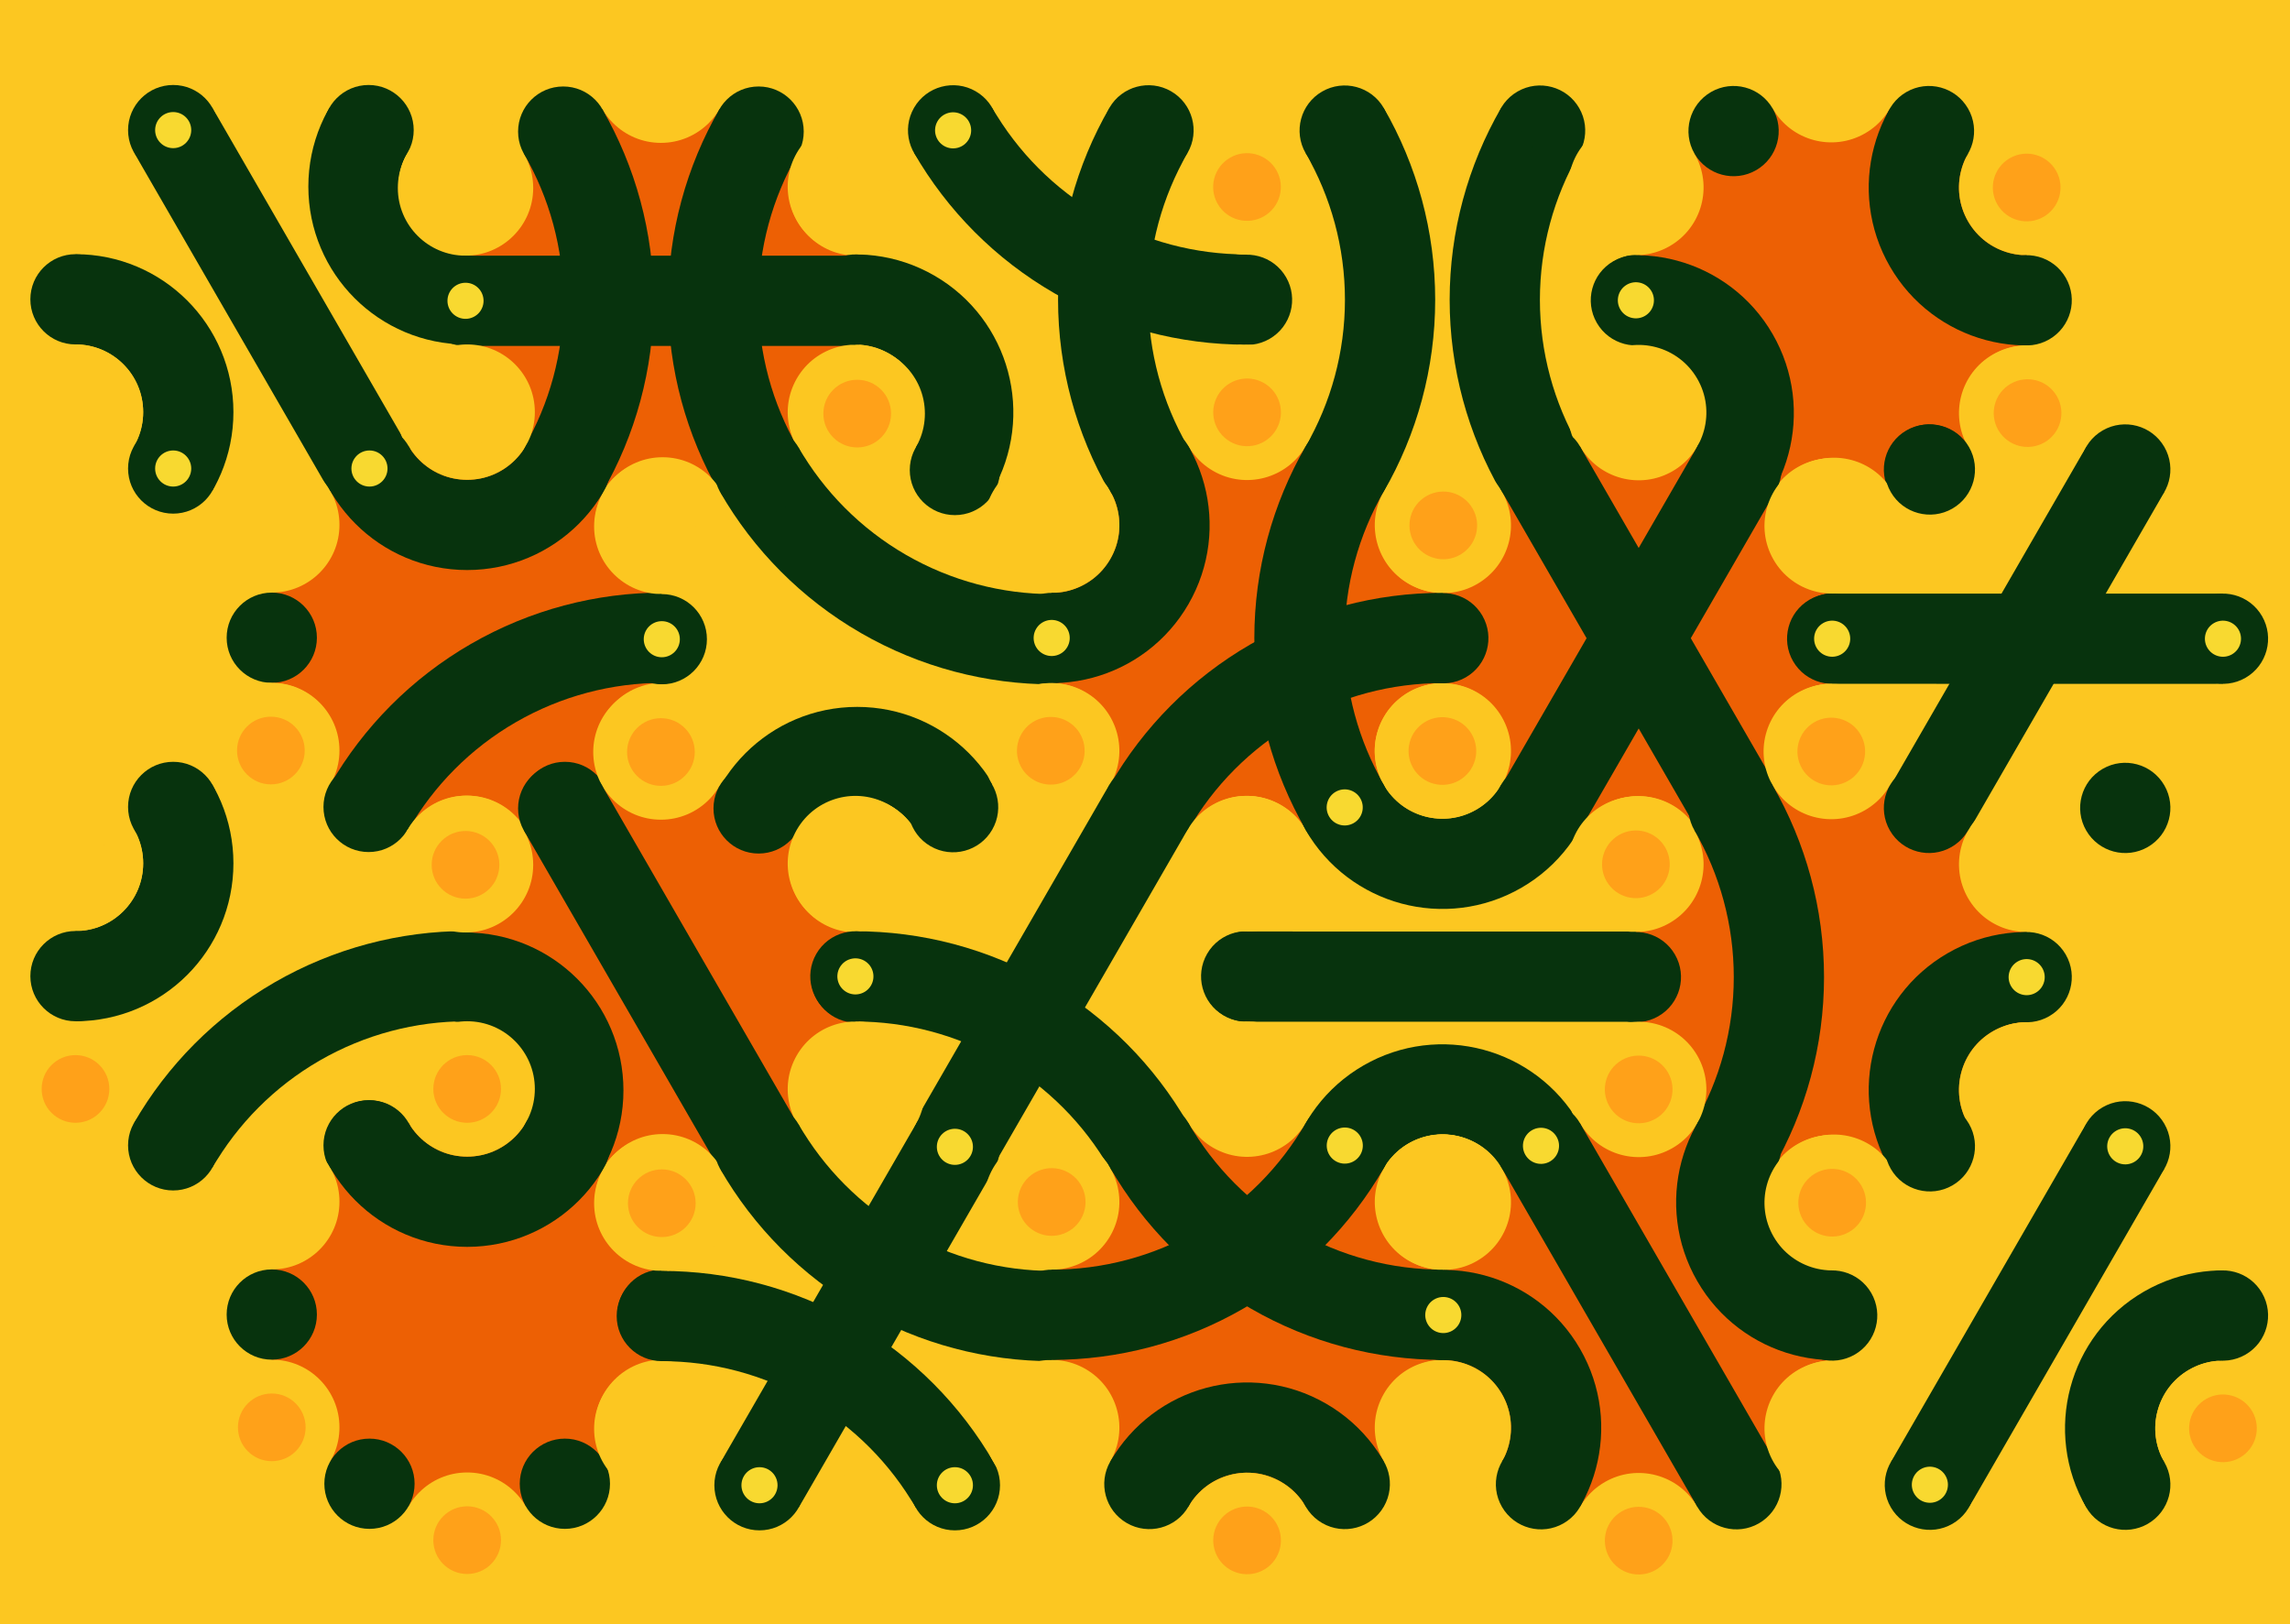 <svg xmlns='http://www.w3.org/2000/svg' width='1015' height='720'><rect width='100%' height='100%' fill='#FCC721'/><g transform='translate(0,0)'><g transform='rotate(180 120 133)'><svg fill='none' stroke='none'><defs><clipPath id='hex-0-0'><polygon points='206.54,183.33 119.94,233.33 33.33,183.33 33.33,83.33 119.94,33.33 206.54,83.33'/></clipPath></defs><polygon points='206.54,183.33 119.94,233.33 33.33,183.33 33.33,83.33 119.94,33.33 206.54,83.33' fill='#FCC721'/><circle r='133.335' cx='119.935' cy='133.335' fill='#FCC721' clip-path='url(#hex-0-0)'/><g stroke='#07330D' stroke-width='40' clip-path='url(#hex-0-0)'><line x1='163.24' y1='208.33' x2='76.63' y2='58.33'/><g><circle cx='33.33' cy='183.33' stroke='#07330D' r='50' fill='none'/></g><g><circle cx='206.54' cy='83.33' stroke='#07330D' r='50' fill='none'/></g></g><circle cx='206.54' cy='183.33' r='30' fill='#FCC721'/><circle cx='206.54' cy='183.33' r='15' fill='#FCC721'/><circle cx='119.94' cy='233.33' r='30' fill='#FCC721'/><circle cx='119.94' cy='233.33' r='15' fill='#FCC721'/><circle cx='33.33' cy='183.33' r='30' fill='#FCC721'/><circle cx='33.33' cy='183.33' r='15' fill='#FCC721'/><circle cx='33.33' cy='83.33' r='30' fill='#FCC721'/><circle cx='33.33' cy='83.33' r='15' fill='#FFA119'/><circle cx='119.94' cy='33.33' r='30' fill='#FCC721'/><circle cx='119.94' cy='33.33' r='15' fill='#FCC721'/><circle cx='206.54' cy='83.33' r='30' fill='#FCC721'/><circle cx='206.54' cy='83.33' r='15' fill='#FCC721'/><circle cx='163.24' cy='208.33' r='20' fill='#07330D'/><circle cx='163.24' cy='208.33' r='8' fill='#F8D930'/><circle cx='76.63' cy='208.33' r='20' fill='#07330D'/><circle cx='76.63' cy='208.33' r='8' fill='#07330D'/><circle cx='33.33' cy='133.33' r='20' fill='#07330D'/><circle cx='33.33' cy='133.33' r='8' fill='#07330D'/><circle cx='76.63' cy='58.33' r='20' fill='#07330D'/><circle cx='76.63' cy='58.33' r='8' fill='#07330D'/><circle cx='163.24' cy='58.33' r='20' fill='#07330D'/><circle cx='163.24' cy='58.33' r='8' fill='#F8D930'/><circle cx='206.54' cy='133.33' r='20' fill='#07330D'/><circle cx='206.54' cy='133.33' r='8' fill='#07330D'/></svg></g></g><g transform='translate(173,0)'><g transform='rotate(0 120 133)'><svg fill='none' stroke='none'><defs><clipPath id='hex-0-1'><polygon points='206.54,183.33 119.94,233.33 33.33,183.33 33.33,83.33 119.94,33.33 206.54,83.33'/></clipPath></defs><polygon points='206.54,183.33 119.94,233.33 33.33,183.33 33.33,83.33 119.94,33.33 206.54,83.33' fill='#FCC721'/><circle r='133.335' cx='119.935' cy='133.335' fill='#ED6004' clip-path='url(#hex-0-1)'/><g stroke='#07330D' stroke-width='40' clip-path='url(#hex-0-1)'><g><circle cx='293.14' cy='133.33' stroke='#07330D' r='150' fill='none'/></g><g><circle cx='-53.28' cy='133.33' stroke='#07330D' r='150' fill='none'/></g><line x1='33.33' y1='133.33' x2='206.54' y2='133.33'/></g><circle cx='206.54' cy='183.33' r='30' fill='#FCC721'/><circle cx='206.54' cy='183.33' r='15' fill='#FCC721'/><circle cx='119.94' cy='233.33' r='30' fill='#FCC721'/><circle cx='119.94' cy='233.33' r='15' fill='#FFA119'/><circle cx='33.33' cy='183.33' r='30' fill='#FCC721'/><circle cx='33.33' cy='183.33' r='15' fill='#FCC721'/><circle cx='33.33' cy='83.33' r='30' fill='#FCC721'/><circle cx='33.33' cy='83.33' r='15' fill='#FCC721'/><circle cx='119.94' cy='33.33' r='30' fill='#FCC721'/><circle cx='119.94' cy='33.33' r='15' fill='#FCC721'/><circle cx='206.54' cy='83.33' r='30' fill='#FCC721'/><circle cx='206.54' cy='83.33' r='15' fill='#FFA119'/><circle cx='163.24' cy='208.33' r='20' fill='#07330D'/><circle cx='163.24' cy='208.33' r='8' fill='#07330D'/><circle cx='76.63' cy='208.33' r='20' fill='#07330D'/><circle cx='76.63' cy='208.33' r='8' fill='#07330D'/><circle cx='33.33' cy='133.33' r='20' fill='#07330D'/><circle cx='33.33' cy='133.33' r='8' fill='#F8D930'/><circle cx='76.63' cy='58.33' r='20' fill='#07330D'/><circle cx='76.63' cy='58.33' r='8' fill='#07330D'/><circle cx='163.24' cy='58.33' r='20' fill='#07330D'/><circle cx='163.24' cy='58.33' r='8' fill='#07330D'/><circle cx='206.54' cy='133.33' r='20' fill='#07330D'/><circle cx='206.54' cy='133.33' r='8' fill='#07330D'/></svg></g></g><g transform='translate(346,0)'><g transform='rotate(120 120 133)'><svg fill='none' stroke='none'><defs><clipPath id='hex-0-2'><polygon points='206.54,183.33 119.94,233.33 33.33,183.33 33.33,83.33 119.94,33.33 206.54,83.33'/></clipPath></defs><polygon points='206.54,183.33 119.94,233.33 33.33,183.33 33.33,83.33 119.94,33.33 206.54,83.33' fill='#FCC721'/><circle r='133.335' cx='119.935' cy='133.335' fill='#FCC721' clip-path='url(#hex-0-2)'/><g stroke='#07330D' stroke-width='40' clip-path='url(#hex-0-2)'><g><circle cx='206.54' cy='183.33' stroke='#07330D' r='50' fill='none'/></g><g><circle cx='-53.28' cy='133.33' stroke='#07330D' r='150' fill='none'/></g><g><circle cx='33.33' cy='-16.68' stroke='#07330D' r='150' fill='none'/></g></g><circle cx='206.54' cy='183.33' r='30' fill='#FCC721'/><circle cx='206.54' cy='183.33' r='15' fill='#FFA119'/><circle cx='119.94' cy='233.33' r='30' fill='#FCC721'/><circle cx='119.94' cy='233.33' r='15' fill='#FCC721'/><circle cx='33.33' cy='183.33' r='30' fill='#FCC721'/><circle cx='33.33' cy='183.33' r='15' fill='#FCC721'/><circle cx='33.33' cy='83.33' r='30' fill='#FCC721'/><circle cx='33.33' cy='83.33' r='15' fill='#FFA119'/><circle cx='119.94' cy='33.33' r='30' fill='#FCC721'/><circle cx='119.94' cy='33.33' r='15' fill='#FCC721'/><circle cx='206.54' cy='83.33' r='30' fill='#FCC721'/><circle cx='206.54' cy='83.33' r='15' fill='#FCC721'/><circle cx='163.24' cy='208.33' r='20' fill='#07330D'/><circle cx='163.24' cy='208.33' r='8' fill='#07330D'/><circle cx='76.63' cy='208.33' r='20' fill='#07330D'/><circle cx='76.63' cy='208.33' r='8' fill='#F8D930'/><circle cx='33.33' cy='133.33' r='20' fill='#07330D'/><circle cx='33.33' cy='133.33' r='8' fill='#07330D'/><circle cx='76.63' cy='58.33' r='20' fill='#07330D'/><circle cx='76.63' cy='58.33' r='8' fill='#07330D'/><circle cx='163.24' cy='58.33' r='20' fill='#07330D'/><circle cx='163.24' cy='58.33' r='8' fill='#F8D930'/><circle cx='206.54' cy='133.33' r='20' fill='#07330D'/><circle cx='206.54' cy='133.33' r='8' fill='#07330D'/></svg></g></g><g transform='translate(519,0)'><g transform='rotate(240 120 133)'><svg fill='none' stroke='none'><defs><clipPath id='hex-0-3'><polygon points='206.54,183.33 119.94,233.33 33.33,183.33 33.33,83.33 119.94,33.33 206.54,83.33'/></clipPath></defs><polygon points='206.54,183.33 119.94,233.33 33.33,183.33 33.33,83.33 119.94,33.33 206.54,83.33' fill='#FCC721'/><circle r='133.335' cx='119.935' cy='133.335' fill='#FCC721' clip-path='url(#hex-0-3)'/><g stroke='#07330D' stroke-width='40' clip-path='url(#hex-0-3)'><g><circle cx='33.33' cy='283.34' stroke='#07330D' r='150' fill='none'/></g><g><circle cx='206.54' cy='-16.66' stroke='#07330D' r='150' fill='none'/></g></g><circle cx='206.54' cy='183.33' r='30' fill='#FCC721'/><circle cx='206.54' cy='183.33' r='15' fill='#FCC721'/><circle cx='119.94' cy='233.33' r='30' fill='#FCC721'/><circle cx='119.94' cy='233.33' r='15' fill='#FFA119'/><circle cx='33.33' cy='183.33' r='30' fill='#FCC721'/><circle cx='33.33' cy='183.33' r='15' fill='#FFA119'/><circle cx='33.33' cy='83.33' r='30' fill='#FCC721'/><circle cx='33.33' cy='83.33' r='15' fill='#FCC721'/><circle cx='119.94' cy='33.33' r='30' fill='#FCC721'/><circle cx='119.94' cy='33.33' r='15' fill='#FCC721'/><circle cx='206.54' cy='83.33' r='30' fill='#FCC721'/><circle cx='206.54' cy='83.33' r='15' fill='#FFA119'/><circle cx='163.24' cy='208.33' r='20' fill='#07330D'/><circle cx='163.24' cy='208.33' r='8' fill='#07330D'/><circle cx='76.63' cy='208.33' r='20' fill='#07330D'/><circle cx='76.63' cy='208.33' r='8' fill='#07330D'/><circle cx='33.33' cy='133.33' r='20' fill='#07330D'/><circle cx='33.33' cy='133.33' r='8' fill='#07330D'/><circle cx='76.63' cy='58.33' r='20' fill='#07330D'/><circle cx='76.63' cy='58.33' r='8' fill='#F8D930'/><circle cx='163.24' cy='58.33' r='20' fill='#07330D'/><circle cx='163.24' cy='58.33' r='8' fill='#07330D'/><circle cx='206.54' cy='133.33' r='20' fill='#07330D'/><circle cx='206.54' cy='133.33' r='8' fill='#07330D'/></svg></g></g><g transform='translate(692,0)'><g transform='rotate(60 120 133)'><svg fill='none' stroke='none'><defs><clipPath id='hex-0-4'><polygon points='206.54,183.33 119.94,233.33 33.33,183.33 33.33,83.33 119.94,33.33 206.54,83.33'/></clipPath></defs><polygon points='206.54,183.33 119.94,233.33 33.33,183.33 33.33,83.33 119.94,33.33 206.54,83.33' fill='#FCC721'/><circle r='133.335' cx='119.935' cy='133.335' fill='#ED6004' clip-path='url(#hex-0-4)'/><g stroke='#07330D' stroke-width='40' clip-path='url(#hex-0-4)'><g><circle cx='119.94' cy='233.33' stroke='#07330D' r='50' fill='none'/></g><g><circle cx='119.94' cy='33.33' stroke='#07330D' r='50' fill='none'/></g></g><circle cx='206.54' cy='183.33' r='30' fill='#FCC721'/><circle cx='206.54' cy='183.33' r='15' fill='#FFA119'/><circle cx='119.94' cy='233.33' r='30' fill='#FCC721'/><circle cx='119.94' cy='233.33' r='15' fill='#FCC721'/><circle cx='33.33' cy='183.33' r='30' fill='#FCC721'/><circle cx='33.33' cy='183.33' r='15' fill='#FCC721'/><circle cx='33.33' cy='83.33' r='30' fill='#FCC721'/><circle cx='33.33' cy='83.33' r='15' fill='#FCC721'/><circle cx='119.94' cy='33.33' r='30' fill='#FCC721'/><circle cx='119.94' cy='33.33' r='15' fill='#FFA119'/><circle cx='206.54' cy='83.33' r='30' fill='#FCC721'/><circle cx='206.54' cy='83.33' r='15' fill='#FCC721'/><circle cx='163.24' cy='208.33' r='20' fill='#07330D'/><circle cx='163.24' cy='208.33' r='8' fill='#07330D'/><circle cx='76.63' cy='208.33' r='20' fill='#07330D'/><circle cx='76.63' cy='208.33' r='8' fill='#F8D930'/><circle cx='33.33' cy='133.33' r='20' fill='#07330D'/><circle cx='33.33' cy='133.33' r='8' fill='#07330D'/><circle cx='76.63' cy='58.33' r='20' fill='#07330D'/><circle cx='76.63' cy='58.33' r='8' fill='#07330D'/><circle cx='163.24' cy='58.33' r='20' fill='#07330D'/><circle cx='163.24' cy='58.33' r='8' fill='#07330D'/><circle cx='206.54' cy='133.33' r='20' fill='#07330D'/><circle cx='206.54' cy='133.33' r='8' fill='#F8D930'/></svg></g></g><g transform='translate(87,150)'><g transform='rotate(180 120 133)'><svg fill='none' stroke='none'><defs><clipPath id='hex-1-0'><polygon points='206.54,183.33 119.94,233.33 33.33,183.33 33.33,83.33 119.94,33.33 206.54,83.33'/></clipPath></defs><polygon points='206.54,183.33 119.94,233.33 33.33,183.33 33.33,83.33 119.94,33.33 206.54,83.33' fill='#FCC721'/><circle r='133.335' cx='119.935' cy='133.335' fill='#ED6004' clip-path='url(#hex-1-0)'/><g stroke='#07330D' stroke-width='40' clip-path='url(#hex-1-0)'><g><circle cx='119.94' cy='233.33' stroke='#07330D' r='50' fill='none'/></g><g><circle cx='33.33' cy='-16.68' stroke='#07330D' r='150' fill='none'/></g></g><circle cx='206.54' cy='183.33' r='30' fill='#FCC721'/><circle cx='206.54' cy='183.33' r='15' fill='#FCC721'/><circle cx='119.94' cy='233.33' r='30' fill='#FCC721'/><circle cx='119.94' cy='233.33' r='15' fill='#FCC721'/><circle cx='33.33' cy='183.33' r='30' fill='#FCC721'/><circle cx='33.33' cy='183.33' r='15' fill='#FFA119'/><circle cx='33.33' cy='83.33' r='30' fill='#FCC721'/><circle cx='33.33' cy='83.33' r='15' fill='#FCC721'/><circle cx='119.94' cy='33.33' r='30' fill='#FCC721'/><circle cx='119.94' cy='33.33' r='15' fill='#FCC721'/><circle cx='206.54' cy='83.33' r='30' fill='#FCC721'/><circle cx='206.54' cy='83.33' r='15' fill='#FCC721'/><circle cx='163.24' cy='208.33' r='20' fill='#07330D'/><circle cx='163.24' cy='208.33' r='8' fill='#F8D930'/><circle cx='76.63' cy='208.33' r='20' fill='#07330D'/><circle cx='76.63' cy='208.33' r='8' fill='#07330D'/><circle cx='33.33' cy='133.33' r='20' fill='#07330D'/><circle cx='33.33' cy='133.33' r='8' fill='#07330D'/><circle cx='76.63' cy='58.33' r='20' fill='#07330D'/><circle cx='76.63' cy='58.33' r='8' fill='#F8D930'/><circle cx='163.24' cy='58.33' r='20' fill='#07330D'/><circle cx='163.24' cy='58.33' r='8' fill='#07330D'/><circle cx='206.54' cy='133.33' r='20' fill='#07330D'/><circle cx='206.54' cy='133.33' r='8' fill='#07330D'/></svg></g></g><g transform='translate(260,150)'><g transform='rotate(0 120 133)'><svg fill='none' stroke='none'><defs><clipPath id='hex-1-1'><polygon points='206.54,183.33 119.94,233.33 33.33,183.33 33.33,83.33 119.94,33.33 206.54,83.33'/></clipPath></defs><polygon points='206.54,183.33 119.94,233.33 33.33,183.33 33.33,83.33 119.94,33.33 206.54,83.33' fill='#FCC721'/><circle r='133.335' cx='119.935' cy='133.335' fill='#FCC721' clip-path='url(#hex-1-1)'/><g stroke='#07330D' stroke-width='40' clip-path='url(#hex-1-1)'><g><circle cx='119.94' cy='233.33' stroke='#07330D' r='50' fill='none'/></g><g><circle cx='206.54' cy='-16.66' stroke='#07330D' r='150' fill='none'/></g></g><circle cx='206.54' cy='183.33' r='30' fill='#FCC721'/><circle cx='206.54' cy='183.33' r='15' fill='#FFA119'/><circle cx='119.94' cy='233.33' r='30' fill='#FCC721'/><circle cx='119.94' cy='233.33' r='15' fill='#FFA119'/><circle cx='33.33' cy='183.33' r='30' fill='#FCC721'/><circle cx='33.33' cy='183.33' r='15' fill='#FCC721'/><circle cx='33.33' cy='83.33' r='30' fill='#FCC721'/><circle cx='33.33' cy='83.33' r='15' fill='#FCC721'/><circle cx='119.94' cy='33.33' r='30' fill='#FCC721'/><circle cx='119.94' cy='33.33' r='15' fill='#FFA119'/><circle cx='206.54' cy='83.33' r='30' fill='#FCC721'/><circle cx='206.54' cy='83.33' r='15' fill='#FCC721'/><circle cx='163.24' cy='208.33' r='20' fill='#07330D'/><circle cx='163.24' cy='208.33' r='8' fill='#07330D'/><circle cx='76.63' cy='208.33' r='20' fill='#07330D'/><circle cx='76.63' cy='208.33' r='8' fill='#07330D'/><circle cx='33.33' cy='133.33' r='20' fill='#07330D'/><circle cx='33.33' cy='133.33' r='8' fill='#F8D930'/><circle cx='76.63' cy='58.33' r='20' fill='#07330D'/><circle cx='76.63' cy='58.33' r='8' fill='#07330D'/><circle cx='163.24' cy='58.33' r='20' fill='#07330D'/><circle cx='163.24' cy='58.33' r='8' fill='#07330D'/><circle cx='206.54' cy='133.33' r='20' fill='#07330D'/><circle cx='206.54' cy='133.33' r='8' fill='#F8D930'/></svg></g></g><g transform='translate(433,150)'><g transform='rotate(120 120 133)'><svg fill='none' stroke='none'><defs><clipPath id='hex-1-2'><polygon points='206.54,183.33 119.94,233.33 33.33,183.33 33.33,83.33 119.94,33.33 206.54,83.33'/></clipPath></defs><polygon points='206.54,183.33 119.94,233.33 33.33,183.33 33.33,83.33 119.94,33.33 206.54,83.33' fill='#FCC721'/><circle r='133.335' cx='119.935' cy='133.335' fill='#ED6004' clip-path='url(#hex-1-2)'/><g stroke='#07330D' stroke-width='40' clip-path='url(#hex-1-2)'><g><circle cx='119.94' cy='233.33' stroke='#07330D' r='50' fill='none'/></g><g><circle cx='33.33' cy='-16.68' stroke='#07330D' r='150' fill='none'/></g><g><circle cx='206.54' cy='-16.66' stroke='#07330D' r='150' fill='none'/></g></g><circle cx='206.54' cy='183.33' r='30' fill='#FCC721'/><circle cx='206.54' cy='183.33' r='15' fill='#FCC721'/><circle cx='119.94' cy='233.33' r='30' fill='#FCC721'/><circle cx='119.94' cy='233.33' r='15' fill='#FCC721'/><circle cx='33.33' cy='183.33' r='30' fill='#FCC721'/><circle cx='33.33' cy='183.33' r='15' fill='#FFA119'/><circle cx='33.33' cy='83.33' r='30' fill='#FCC721'/><circle cx='33.33' cy='83.33' r='15' fill='#FFA119'/><circle cx='119.94' cy='33.33' r='30' fill='#FCC721'/><circle cx='119.94' cy='33.33' r='15' fill='#FCC721'/><circle cx='206.54' cy='83.33' r='30' fill='#FCC721'/><circle cx='206.54' cy='83.33' r='15' fill='#FCC721'/><circle cx='163.24' cy='208.33' r='20' fill='#07330D'/><circle cx='163.24' cy='208.33' r='8' fill='#F8D930'/><circle cx='76.63' cy='208.33' r='20' fill='#07330D'/><circle cx='76.63' cy='208.33' r='8' fill='#07330D'/><circle cx='33.33' cy='133.33' r='20' fill='#07330D'/><circle cx='33.33' cy='133.33' r='8' fill='#07330D'/><circle cx='76.63' cy='58.33' r='20' fill='#07330D'/><circle cx='76.63' cy='58.33' r='8' fill='#07330D'/><circle cx='163.24' cy='58.33' r='20' fill='#07330D'/><circle cx='163.24' cy='58.33' r='8' fill='#F8D930'/><circle cx='206.54' cy='133.33' r='20' fill='#07330D'/><circle cx='206.54' cy='133.33' r='8' fill='#07330D'/></svg></g></g><g transform='translate(606,150)'><g transform='rotate(240 120 133)'><svg fill='none' stroke='none'><defs><clipPath id='hex-1-3'><polygon points='206.54,183.33 119.94,233.33 33.33,183.33 33.33,83.33 119.94,33.33 206.54,83.33'/></clipPath></defs><polygon points='206.54,183.33 119.94,233.33 33.33,183.33 33.33,83.33 119.94,33.33 206.54,83.33' fill='#FCC721'/><circle r='133.335' cx='119.935' cy='133.335' fill='#ED6004' clip-path='url(#hex-1-3)'/><g stroke='#07330D' stroke-width='40' clip-path='url(#hex-1-3)'><line x1='163.24' y1='208.33' x2='76.63' y2='58.33'/><line x1='33.33' y1='133.33' x2='206.54' y2='133.33'/></g><circle cx='206.54' cy='183.33' r='30' fill='#FCC721'/><circle cx='206.54' cy='183.33' r='15' fill='#FCC721'/><circle cx='119.94' cy='233.33' r='30' fill='#FCC721'/><circle cx='119.94' cy='233.33' r='15' fill='#FFA119'/><circle cx='33.33' cy='183.33' r='30' fill='#FCC721'/><circle cx='33.33' cy='183.33' r='15' fill='#FCC721'/><circle cx='33.33' cy='83.33' r='30' fill='#FCC721'/><circle cx='33.33' cy='83.33' r='15' fill='#FCC721'/><circle cx='119.94' cy='33.33' r='30' fill='#FCC721'/><circle cx='119.94' cy='33.33' r='15' fill='#FFA119'/><circle cx='206.54' cy='83.33' r='30' fill='#FCC721'/><circle cx='206.54' cy='83.33' r='15' fill='#FFA119'/><circle cx='163.24' cy='208.33' r='20' fill='#07330D'/><circle cx='163.24' cy='208.33' r='8' fill='#07330D'/><circle cx='76.63' cy='208.33' r='20' fill='#07330D'/><circle cx='76.63' cy='208.33' r='8' fill='#07330D'/><circle cx='33.33' cy='133.33' r='20' fill='#07330D'/><circle cx='33.33' cy='133.33' r='8' fill='#F8D930'/><circle cx='76.63' cy='58.33' r='20' fill='#07330D'/><circle cx='76.63' cy='58.33' r='8' fill='#07330D'/><circle cx='163.24' cy='58.33' r='20' fill='#07330D'/><circle cx='163.24' cy='58.33' r='8' fill='#07330D'/><circle cx='206.54' cy='133.33' r='20' fill='#07330D'/><circle cx='206.54' cy='133.33' r='8' fill='#07330D'/></svg></g></g><g transform='translate(779,150)'><g transform='rotate(60 120 133)'><svg fill='none' stroke='none'><defs><clipPath id='hex-1-4'><polygon points='206.54,183.33 119.94,233.33 33.33,183.33 33.33,83.33 119.94,33.33 206.54,83.33'/></clipPath></defs><polygon points='206.54,183.33 119.94,233.33 33.33,183.33 33.33,83.33 119.94,33.33 206.54,83.33' fill='#FCC721'/><circle r='133.335' cx='119.935' cy='133.335' fill='#FCC721' clip-path='url(#hex-1-4)'/><g stroke='#07330D' stroke-width='40' clip-path='url(#hex-1-4)'><line x1='163.24' y1='208.33' x2='76.63' y2='58.33'/><line x1='76.63' y1='208.33' x2='163.24' y2='58.33'/></g><circle cx='206.54' cy='183.33' r='30' fill='#FCC721'/><circle cx='206.54' cy='183.33' r='15' fill='#FFA119'/><circle cx='119.94' cy='233.33' r='30' fill='#FCC721'/><circle cx='119.94' cy='233.33' r='15' fill='#FCC721'/><circle cx='33.33' cy='183.33' r='30' fill='#FCC721'/><circle cx='33.33' cy='183.33' r='15' fill='#FCC721'/><circle cx='33.33' cy='83.33' r='30' fill='#FCC721'/><circle cx='33.33' cy='83.33' r='15' fill='#FFA119'/><circle cx='119.94' cy='33.33' r='30' fill='#FCC721'/><circle cx='119.94' cy='33.33' r='15' fill='#FCC721'/><circle cx='206.54' cy='83.33' r='30' fill='#FCC721'/><circle cx='206.54' cy='83.33' r='15' fill='#FCC721'/><circle cx='163.24' cy='208.33' r='20' fill='#07330D'/><circle cx='163.24' cy='208.33' r='8' fill='#07330D'/><circle cx='76.63' cy='208.33' r='20' fill='#07330D'/><circle cx='76.63' cy='208.33' r='8' fill='#F8D930'/><circle cx='33.33' cy='133.33' r='20' fill='#07330D'/><circle cx='33.33' cy='133.33' r='8' fill='#07330D'/><circle cx='76.63' cy='58.33' r='20' fill='#07330D'/><circle cx='76.63' cy='58.33' r='8' fill='#07330D'/><circle cx='163.24' cy='58.33' r='20' fill='#07330D'/><circle cx='163.24' cy='58.33' r='8' fill='#F8D930'/><circle cx='206.54' cy='133.33' r='20' fill='#07330D'/><circle cx='206.54' cy='133.33' r='8' fill='#07330D'/></svg></g></g><g transform='translate(0,300)'><g transform='rotate(180 120 133)'><svg fill='none' stroke='none'><defs><clipPath id='hex-2-0'><polygon points='206.54,183.33 119.94,233.33 33.33,183.33 33.33,83.33 119.94,33.33 206.54,83.33'/></clipPath></defs><polygon points='206.54,183.33 119.94,233.33 33.33,183.33 33.33,83.33 119.94,33.33 206.54,83.33' fill='#FCC721'/><circle r='133.335' cx='119.935' cy='133.335' fill='#FCC721' clip-path='url(#hex-2-0)'/><g stroke='#07330D' stroke-width='40' clip-path='url(#hex-2-0)'><g><circle cx='206.54' cy='183.33' stroke='#07330D' r='50' fill='none'/></g><g><circle cx='33.33' cy='-16.68' stroke='#07330D' r='150' fill='none'/></g></g><circle cx='206.54' cy='183.33' r='30' fill='#FCC721'/><circle cx='206.54' cy='183.33' r='15' fill='#FCC721'/><circle cx='119.94' cy='233.33' r='30' fill='#FCC721'/><circle cx='119.94' cy='233.33' r='15' fill='#FFA119'/><circle cx='33.33' cy='183.33' r='30' fill='#FCC721'/><circle cx='33.33' cy='183.33' r='15' fill='#FFA119'/><circle cx='33.33' cy='83.33' r='30' fill='#FCC721'/><circle cx='33.33' cy='83.33' r='15' fill='#FCC721'/><circle cx='119.94' cy='33.33' r='30' fill='#FCC721'/><circle cx='119.94' cy='33.33' r='15' fill='#FCC721'/><circle cx='206.54' cy='83.33' r='30' fill='#FCC721'/><circle cx='206.54' cy='83.33' r='15' fill='#FFA119'/><circle cx='163.24' cy='208.33' r='20' fill='#07330D'/><circle cx='163.24' cy='208.33' r='8' fill='#07330D'/><circle cx='76.63' cy='208.33' r='20' fill='#07330D'/><circle cx='76.63' cy='208.33' r='8' fill='#07330D'/><circle cx='33.33' cy='133.33' r='20' fill='#07330D'/><circle cx='33.33' cy='133.33' r='8' fill='#07330D'/><circle cx='76.63' cy='58.33' r='20' fill='#07330D'/><circle cx='76.63' cy='58.33' r='8' fill='#F8D930'/><circle cx='163.24' cy='58.33' r='20' fill='#07330D'/><circle cx='163.24' cy='58.33' r='8' fill='#07330D'/><circle cx='206.54' cy='133.33' r='20' fill='#07330D'/><circle cx='206.54' cy='133.33' r='8' fill='#07330D'/></svg></g></g><g transform='translate(173,300)'><g transform='rotate(0 120 133)'><svg fill='none' stroke='none'><defs><clipPath id='hex-2-1'><polygon points='206.54,183.33 119.94,233.33 33.33,183.33 33.33,83.33 119.94,33.33 206.54,83.33'/></clipPath></defs><polygon points='206.54,183.33 119.94,233.33 33.33,183.33 33.33,83.33 119.94,33.33 206.54,83.33' fill='#FCC721'/><circle r='133.335' cx='119.935' cy='133.335' fill='#ED6004' clip-path='url(#hex-2-1)'/><g stroke='#07330D' stroke-width='40' clip-path='url(#hex-2-1)'><line x1='163.24' y1='208.33' x2='76.63' y2='58.33'/><g><circle cx='33.33' cy='183.33' stroke='#07330D' r='50' fill='none'/></g></g><circle cx='206.54' cy='183.33' r='30' fill='#FCC721'/><circle cx='206.54' cy='183.33' r='15' fill='#FFA119'/><circle cx='119.94' cy='233.33' r='30' fill='#FCC721'/><circle cx='119.94' cy='233.33' r='15' fill='#FCC721'/><circle cx='33.33' cy='183.33' r='30' fill='#FCC721'/><circle cx='33.33' cy='183.33' r='15' fill='#FCC721'/><circle cx='33.33' cy='83.33' r='30' fill='#FCC721'/><circle cx='33.33' cy='83.33' r='15' fill='#FFA119'/><circle cx='119.94' cy='33.33' r='30' fill='#FCC721'/><circle cx='119.94' cy='33.33' r='15' fill='#FFA119'/><circle cx='206.54' cy='83.33' r='30' fill='#FCC721'/><circle cx='206.54' cy='83.33' r='15' fill='#FCC721'/><circle cx='163.24' cy='208.33' r='20' fill='#07330D'/><circle cx='163.24' cy='208.33' r='8' fill='#07330D'/><circle cx='76.63' cy='208.33' r='20' fill='#07330D'/><circle cx='76.63' cy='208.33' r='8' fill='#F8D930'/><circle cx='33.33' cy='133.33' r='20' fill='#07330D'/><circle cx='33.33' cy='133.33' r='8' fill='#07330D'/><circle cx='76.63' cy='58.33' r='20' fill='#07330D'/><circle cx='76.63' cy='58.33' r='8' fill='#07330D'/><circle cx='163.24' cy='58.33' r='20' fill='#07330D'/><circle cx='163.24' cy='58.33' r='8' fill='#07330D'/><circle cx='206.54' cy='133.33' r='20' fill='#07330D'/><circle cx='206.54' cy='133.33' r='8' fill='#F8D930'/></svg></g></g><g transform='translate(346,300)'><g transform='rotate(120 120 133)'><svg fill='none' stroke='none'><defs><clipPath id='hex-2-2'><polygon points='206.54,183.33 119.94,233.33 33.33,183.33 33.33,83.33 119.94,33.33 206.54,83.33'/></clipPath></defs><polygon points='206.54,183.33 119.94,233.33 33.33,183.33 33.33,83.33 119.94,33.33 206.54,83.33' fill='#FCC721'/><circle r='133.335' cx='119.935' cy='133.335' fill='#FCC721' clip-path='url(#hex-2-2)'/><g stroke='#07330D' stroke-width='40' clip-path='url(#hex-2-2)'><g><circle cx='293.14' cy='133.33' stroke='#07330D' r='150' fill='none'/></g><line x1='33.33' y1='133.33' x2='206.54' y2='133.33'/></g><circle cx='206.54' cy='183.33' r='30' fill='#FCC721'/><circle cx='206.54' cy='183.33' r='15' fill='#FCC721'/><circle cx='119.94' cy='233.33' r='30' fill='#FCC721'/><circle cx='119.94' cy='233.33' r='15' fill='#FCC721'/><circle cx='33.33' cy='183.33' r='30' fill='#FCC721'/><circle cx='33.33' cy='183.33' r='15' fill='#FFA119'/><circle cx='33.33' cy='83.33' r='30' fill='#FCC721'/><circle cx='33.33' cy='83.33' r='15' fill='#FCC721'/><circle cx='119.94' cy='33.33' r='30' fill='#FCC721'/><circle cx='119.94' cy='33.33' r='15' fill='#FCC721'/><circle cx='206.54' cy='83.33' r='30' fill='#FCC721'/><circle cx='206.54' cy='83.33' r='15' fill='#FFA119'/><circle cx='163.24' cy='208.33' r='20' fill='#07330D'/><circle cx='163.24' cy='208.33' r='8' fill='#F8D930'/><circle cx='76.63' cy='208.33' r='20' fill='#07330D'/><circle cx='76.63' cy='208.33' r='8' fill='#07330D'/><circle cx='33.33' cy='133.33' r='20' fill='#07330D'/><circle cx='33.33' cy='133.33' r='8' fill='#07330D'/><circle cx='76.63' cy='58.33' r='20' fill='#07330D'/><circle cx='76.63' cy='58.33' r='8' fill='#F8D930'/><circle cx='163.24' cy='58.33' r='20' fill='#07330D'/><circle cx='163.24' cy='58.33' r='8' fill='#07330D'/><circle cx='206.54' cy='133.33' r='20' fill='#07330D'/><circle cx='206.54' cy='133.33' r='8' fill='#07330D'/></svg></g></g><g transform='translate(519,300)'><g transform='rotate(240 120 133)'><svg fill='none' stroke='none'><defs><clipPath id='hex-2-3'><polygon points='206.54,183.33 119.94,233.33 33.33,183.33 33.33,83.33 119.94,33.33 206.54,83.33'/></clipPath></defs><polygon points='206.54,183.33 119.94,233.33 33.33,183.33 33.33,83.33 119.94,33.33 206.54,83.33' fill='#FCC721'/><circle r='133.335' cx='119.935' cy='133.335' fill='#FCC721' clip-path='url(#hex-2-3)'/><g stroke='#07330D' stroke-width='40' clip-path='url(#hex-2-3)'><g><circle cx='206.54' cy='183.33' stroke='#07330D' r='50' fill='none'/></g><line x1='76.63' y1='208.33' x2='163.24' y2='58.33'/><g><circle cx='33.33' cy='83.33' stroke='#07330D' r='50' fill='none'/></g></g><circle cx='206.54' cy='183.33' r='30' fill='#FCC721'/><circle cx='206.54' cy='183.33' r='15' fill='#FFA119'/><circle cx='119.94' cy='233.33' r='30' fill='#FCC721'/><circle cx='119.94' cy='233.33' r='15' fill='#FCC721'/><circle cx='33.33' cy='183.33' r='30' fill='#FCC721'/><circle cx='33.33' cy='183.33' r='15' fill='#FCC721'/><circle cx='33.33' cy='83.33' r='30' fill='#FCC721'/><circle cx='33.33' cy='83.33' r='15' fill='#FCC721'/><circle cx='119.94' cy='33.33' r='30' fill='#FCC721'/><circle cx='119.94' cy='33.33' r='15' fill='#FFA119'/><circle cx='206.54' cy='83.33' r='30' fill='#FCC721'/><circle cx='206.54' cy='83.33' r='15' fill='#FCC721'/><circle cx='163.24' cy='208.33' r='20' fill='#07330D'/><circle cx='163.24' cy='208.33' r='8' fill='#07330D'/><circle cx='76.63' cy='208.33' r='20' fill='#07330D'/><circle cx='76.63' cy='208.33' r='8' fill='#F8D930'/><circle cx='33.33' cy='133.33' r='20' fill='#07330D'/><circle cx='33.33' cy='133.33' r='8' fill='#F8D930'/><circle cx='76.63' cy='58.33' r='20' fill='#07330D'/><circle cx='76.63' cy='58.33' r='8' fill='#07330D'/><circle cx='163.24' cy='58.33' r='20' fill='#07330D'/><circle cx='163.24' cy='58.33' r='8' fill='#07330D'/><circle cx='206.54' cy='133.33' r='20' fill='#07330D'/><circle cx='206.54' cy='133.33' r='8' fill='#F8D930'/></svg></g></g><g transform='translate(692,300)'><g transform='rotate(60 120 133)'><svg fill='none' stroke='none'><defs><clipPath id='hex-2-4'><polygon points='206.54,183.33 119.94,233.33 33.33,183.33 33.33,83.33 119.94,33.33 206.54,83.33'/></clipPath></defs><polygon points='206.54,183.33 119.94,233.33 33.33,183.33 33.33,83.33 119.94,33.33 206.54,83.33' fill='#FCC721'/><circle r='133.335' cx='119.935' cy='133.335' fill='#ED6004' clip-path='url(#hex-2-4)'/><g stroke='#07330D' stroke-width='40' clip-path='url(#hex-2-4)'><g><circle cx='33.33' cy='283.34' stroke='#07330D' r='150' fill='none'/></g><g><circle cx='206.54' cy='83.33' stroke='#07330D' r='50' fill='none'/></g></g><circle cx='206.54' cy='183.33' r='30' fill='#FCC721'/><circle cx='206.54' cy='183.33' r='15' fill='#FCC721'/><circle cx='119.94' cy='233.33' r='30' fill='#FCC721'/><circle cx='119.94' cy='233.33' r='15' fill='#FCC721'/><circle cx='33.33' cy='183.33' r='30' fill='#FCC721'/><circle cx='33.33' cy='183.33' r='15' fill='#FFA119'/><circle cx='33.33' cy='83.33' r='30' fill='#FCC721'/><circle cx='33.33' cy='83.33' r='15' fill='#FFA119'/><circle cx='119.94' cy='33.33' r='30' fill='#FCC721'/><circle cx='119.94' cy='33.33' r='15' fill='#FCC721'/><circle cx='206.54' cy='83.33' r='30' fill='#FCC721'/><circle cx='206.54' cy='83.33' r='15' fill='#FCC721'/><circle cx='163.24' cy='208.33' r='20' fill='#07330D'/><circle cx='163.24' cy='208.33' r='8' fill='#F8D930'/><circle cx='76.63' cy='208.33' r='20' fill='#07330D'/><circle cx='76.63' cy='208.33' r='8' fill='#07330D'/><circle cx='33.33' cy='133.33' r='20' fill='#07330D'/><circle cx='33.33' cy='133.33' r='8' fill='#07330D'/><circle cx='76.63' cy='58.33' r='20' fill='#07330D'/><circle cx='76.63' cy='58.33' r='8' fill='#07330D'/><circle cx='163.24' cy='58.33' r='20' fill='#07330D'/><circle cx='163.24' cy='58.33' r='8' fill='#F8D930'/><circle cx='206.54' cy='133.33' r='20' fill='#07330D'/><circle cx='206.54' cy='133.33' r='8' fill='#07330D'/></svg></g></g><g transform='translate(87,450)'><g transform='rotate(180 120 133)'><svg fill='none' stroke='none'><defs><clipPath id='hex-3-0'><polygon points='206.54,183.33 119.94,233.33 33.33,183.33 33.33,83.33 119.94,33.33 206.54,83.33'/></clipPath></defs><polygon points='206.54,183.33 119.94,233.33 33.33,183.33 33.33,83.33 119.94,33.33 206.54,83.33' fill='#FCC721'/><circle r='133.335' cx='119.935' cy='133.335' fill='#ED6004' clip-path='url(#hex-3-0)'/><g stroke='#07330D' stroke-width='40' clip-path='url(#hex-3-0)'><g><circle cx='119.94' cy='233.33' stroke='#07330D' r='50' fill='none'/></g></g><circle cx='206.54' cy='183.33' r='30' fill='#FCC721'/><circle cx='206.54' cy='183.33' r='15' fill='#FCC721'/><circle cx='119.94' cy='233.33' r='30' fill='#FCC721'/><circle cx='119.94' cy='233.33' r='15' fill='#FFA119'/><circle cx='33.33' cy='183.33' r='30' fill='#FCC721'/><circle cx='33.33' cy='183.33' r='15' fill='#FCC721'/><circle cx='33.33' cy='83.33' r='30' fill='#FCC721'/><circle cx='33.33' cy='83.33' r='15' fill='#FCC721'/><circle cx='119.94' cy='33.33' r='30' fill='#FCC721'/><circle cx='119.94' cy='33.33' r='15' fill='#FFA119'/><circle cx='206.54' cy='83.33' r='30' fill='#FCC721'/><circle cx='206.54' cy='83.33' r='15' fill='#FFA119'/><circle cx='163.24' cy='208.33' r='20' fill='#07330D'/><circle cx='163.24' cy='208.33' r='8' fill='#07330D'/><circle cx='76.63' cy='208.33' r='20' fill='#07330D'/><circle cx='76.63' cy='208.33' r='8' fill='#07330D'/><circle cx='33.33' cy='133.33' r='20' fill='#07330D'/><circle cx='33.33' cy='133.33' r='8' fill='#F8D930'/><circle cx='76.63' cy='58.33' r='20' fill='#07330D'/><circle cx='76.63' cy='58.33' r='8' fill='#07330D'/><circle cx='163.24' cy='58.33' r='20' fill='#07330D'/><circle cx='163.24' cy='58.33' r='8' fill='#07330D'/><circle cx='206.54' cy='133.33' r='20' fill='#07330D'/><circle cx='206.54' cy='133.33' r='8' fill='#07330D'/></svg></g></g><g transform='translate(260,450)'><g transform='rotate(0 120 133)'><svg fill='none' stroke='none'><defs><clipPath id='hex-3-1'><polygon points='206.54,183.33 119.94,233.33 33.33,183.33 33.33,83.33 119.94,33.33 206.54,83.33'/></clipPath></defs><polygon points='206.54,183.33 119.94,233.33 33.33,183.33 33.33,83.33 119.94,33.33 206.54,83.33' fill='#FCC721'/><circle r='133.335' cx='119.935' cy='133.335' fill='#FCC721' clip-path='url(#hex-3-1)'/><g stroke='#07330D' stroke-width='40' clip-path='url(#hex-3-1)'><g><circle cx='33.33' cy='283.34' stroke='#07330D' r='150' fill='none'/></g><line x1='76.63' y1='208.33' x2='163.24' y2='58.33'/><g><circle cx='206.54' cy='-16.66' stroke='#07330D' r='150' fill='none'/></g></g><circle cx='206.54' cy='183.33' r='30' fill='#FCC721'/><circle cx='206.54' cy='183.33' r='15' fill='#FCC721'/><circle cx='119.94' cy='233.33' r='30' fill='#FCC721'/><circle cx='119.94' cy='233.33' r='15' fill='#FCC721'/><circle cx='33.33' cy='183.33' r='30' fill='#FCC721'/><circle cx='33.33' cy='183.33' r='15' fill='#FCC721'/><circle cx='33.33' cy='83.33' r='30' fill='#FCC721'/><circle cx='33.33' cy='83.33' r='15' fill='#FFA119'/><circle cx='119.94' cy='33.33' r='30' fill='#FCC721'/><circle cx='119.94' cy='33.33' r='15' fill='#FCC721'/><circle cx='206.54' cy='83.33' r='30' fill='#FCC721'/><circle cx='206.54' cy='83.33' r='15' fill='#FCC721'/><circle cx='163.24' cy='208.33' r='20' fill='#07330D'/><circle cx='163.24' cy='208.33' r='8' fill='#F8D930'/><circle cx='76.63' cy='208.33' r='20' fill='#07330D'/><circle cx='76.63' cy='208.33' r='8' fill='#F8D930'/><circle cx='33.33' cy='133.33' r='20' fill='#07330D'/><circle cx='33.33' cy='133.33' r='8' fill='#07330D'/><circle cx='76.63' cy='58.33' r='20' fill='#07330D'/><circle cx='76.63' cy='58.33' r='8' fill='#07330D'/><circle cx='163.24' cy='58.33' r='20' fill='#07330D'/><circle cx='163.24' cy='58.33' r='8' fill='#F8D930'/><circle cx='206.54' cy='133.33' r='20' fill='#07330D'/><circle cx='206.54' cy='133.33' r='8' fill='#07330D'/></svg></g></g><g transform='translate(433,450)'><g transform='rotate(120 120 133)'><svg fill='none' stroke='none'><defs><clipPath id='hex-3-2'><polygon points='206.54,183.33 119.94,233.33 33.33,183.33 33.33,83.33 119.94,33.33 206.54,83.33'/></clipPath></defs><polygon points='206.54,183.33 119.94,233.33 33.33,183.33 33.33,83.33 119.94,33.33 206.54,83.33' fill='#FCC721'/><circle r='133.335' cx='119.935' cy='133.335' fill='#ED6004' clip-path='url(#hex-3-2)'/><g stroke='#07330D' stroke-width='40' clip-path='url(#hex-3-2)'><g><circle cx='33.33' cy='283.34' stroke='#07330D' r='150' fill='none'/></g><g><circle cx='-53.28' cy='133.33' stroke='#07330D' r='150' fill='none'/></g><g><circle cx='206.54' cy='83.33' stroke='#07330D' r='50' fill='none'/></g></g><circle cx='206.54' cy='183.33' r='30' fill='#FCC721'/><circle cx='206.54' cy='183.33' r='15' fill='#FCC721'/><circle cx='119.94' cy='233.33' r='30' fill='#FCC721'/><circle cx='119.94' cy='233.33' r='15' fill='#FFA119'/><circle cx='33.33' cy='183.33' r='30' fill='#FCC721'/><circle cx='33.33' cy='183.33' r='15' fill='#FCC721'/><circle cx='33.33' cy='83.33' r='30' fill='#FCC721'/><circle cx='33.33' cy='83.33' r='15' fill='#FCC721'/><circle cx='119.94' cy='33.33' r='30' fill='#FCC721'/><circle cx='119.94' cy='33.33' r='15' fill='#FCC721'/><circle cx='206.54' cy='83.33' r='30' fill='#FCC721'/><circle cx='206.54' cy='83.33' r='15' fill='#FFA119'/><circle cx='163.24' cy='208.33' r='20' fill='#07330D'/><circle cx='163.24' cy='208.33' r='8' fill='#07330D'/><circle cx='76.63' cy='208.33' r='20' fill='#07330D'/><circle cx='76.63' cy='208.33' r='8' fill='#07330D'/><circle cx='33.33' cy='133.33' r='20' fill='#07330D'/><circle cx='33.33' cy='133.33' r='8' fill='#F8D930'/><circle cx='76.63' cy='58.33' r='20' fill='#07330D'/><circle cx='76.63' cy='58.33' r='8' fill='#F8D930'/><circle cx='163.24' cy='58.33' r='20' fill='#07330D'/><circle cx='163.24' cy='58.33' r='8' fill='#07330D'/><circle cx='206.54' cy='133.33' r='20' fill='#07330D'/><circle cx='206.54' cy='133.33' r='8' fill='#07330D'/></svg></g></g><g transform='translate(606,450)'><g transform='rotate(240 120 133)'><svg fill='none' stroke='none'><defs><clipPath id='hex-3-3'><polygon points='206.54,183.33 119.94,233.33 33.33,183.33 33.33,83.33 119.94,33.33 206.54,83.33'/></clipPath></defs><polygon points='206.54,183.33 119.94,233.33 33.33,183.33 33.33,83.33 119.94,33.33 206.54,83.33' fill='#FCC721'/><circle r='133.335' cx='119.935' cy='133.335' fill='#ED6004' clip-path='url(#hex-3-3)'/><g stroke='#07330D' stroke-width='40' clip-path='url(#hex-3-3)'><g><circle cx='119.94' cy='233.33' stroke='#07330D' r='50' fill='none'/></g><line x1='33.33' y1='133.33' x2='206.54' y2='133.33'/><g><circle cx='119.94' cy='33.33' stroke='#07330D' r='50' fill='none'/></g></g><circle cx='206.54' cy='183.33' r='30' fill='#FCC721'/><circle cx='206.54' cy='183.33' r='15' fill='#FFA119'/><circle cx='119.94' cy='233.33' r='30' fill='#FCC721'/><circle cx='119.94' cy='233.33' r='15' fill='#FCC721'/><circle cx='33.33' cy='183.33' r='30' fill='#FCC721'/><circle cx='33.33' cy='183.33' r='15' fill='#FCC721'/><circle cx='33.33' cy='83.33' r='30' fill='#FCC721'/><circle cx='33.33' cy='83.33' r='15' fill='#FFA119'/><circle cx='119.94' cy='33.33' r='30' fill='#FCC721'/><circle cx='119.94' cy='33.33' r='15' fill='#FCC721'/><circle cx='206.54' cy='83.33' r='30' fill='#FCC721'/><circle cx='206.54' cy='83.33' r='15' fill='#FCC721'/><circle cx='163.24' cy='208.33' r='20' fill='#07330D'/><circle cx='163.24' cy='208.33' r='8' fill='#07330D'/><circle cx='76.63' cy='208.33' r='20' fill='#07330D'/><circle cx='76.63' cy='208.33' r='8' fill='#F8D930'/><circle cx='33.33' cy='133.33' r='20' fill='#07330D'/><circle cx='33.33' cy='133.33' r='8' fill='#07330D'/><circle cx='76.63' cy='58.33' r='20' fill='#07330D'/><circle cx='76.63' cy='58.33' r='8' fill='#07330D'/><circle cx='163.24' cy='58.33' r='20' fill='#07330D'/><circle cx='163.24' cy='58.33' r='8' fill='#F8D930'/><circle cx='206.54' cy='133.33' r='20' fill='#07330D'/><circle cx='206.54' cy='133.33' r='8' fill='#F8D930'/></svg></g></g><g transform='translate(779,450)'><g transform='rotate(60 120 133)'><svg fill='none' stroke='none'><defs><clipPath id='hex-3-4'><polygon points='206.54,183.33 119.94,233.33 33.33,183.33 33.33,83.33 119.94,33.33 206.54,83.33'/></clipPath></defs><polygon points='206.54,183.33 119.94,233.33 33.33,183.33 33.33,83.33 119.94,33.33 206.54,83.33' fill='#FCC721'/><circle r='133.335' cx='119.935' cy='133.335' fill='#FCC721' clip-path='url(#hex-3-4)'/><g stroke='#07330D' stroke-width='40' clip-path='url(#hex-3-4)'><line x1='163.24' y1='208.33' x2='76.63' y2='58.33'/><g><circle cx='206.54' cy='83.33' stroke='#07330D' r='50' fill='none'/></g></g><circle cx='206.54' cy='183.33' r='30' fill='#FCC721'/><circle cx='206.54' cy='183.33' r='15' fill='#FCC721'/><circle cx='119.94' cy='233.33' r='30' fill='#FCC721'/><circle cx='119.94' cy='233.33' r='15' fill='#FCC721'/><circle cx='33.33' cy='183.33' r='30' fill='#FCC721'/><circle cx='33.33' cy='183.33' r='15' fill='#FFA119'/><circle cx='33.33' cy='83.33' r='30' fill='#FCC721'/><circle cx='33.33' cy='83.33' r='15' fill='#FCC721'/><circle cx='119.94' cy='33.33' r='30' fill='#FCC721'/><circle cx='119.94' cy='33.33' r='15' fill='#FCC721'/><circle cx='206.54' cy='83.33' r='30' fill='#FCC721'/><circle cx='206.54' cy='83.33' r='15' fill='#FFA119'/><circle cx='163.24' cy='208.33' r='20' fill='#07330D'/><circle cx='163.24' cy='208.33' r='8' fill='#F8D930'/><circle cx='76.63' cy='208.33' r='20' fill='#07330D'/><circle cx='76.63' cy='208.33' r='8' fill='#07330D'/><circle cx='33.33' cy='133.33' r='20' fill='#07330D'/><circle cx='33.33' cy='133.33' r='8' fill='#07330D'/><circle cx='76.63' cy='58.33' r='20' fill='#07330D'/><circle cx='76.63' cy='58.33' r='8' fill='#F8D930'/><circle cx='163.24' cy='58.33' r='20' fill='#07330D'/><circle cx='163.24' cy='58.33' r='8' fill='#07330D'/><circle cx='206.54' cy='133.33' r='20' fill='#07330D'/><circle cx='206.54' cy='133.33' r='8' fill='#07330D'/></svg></g></g></svg>